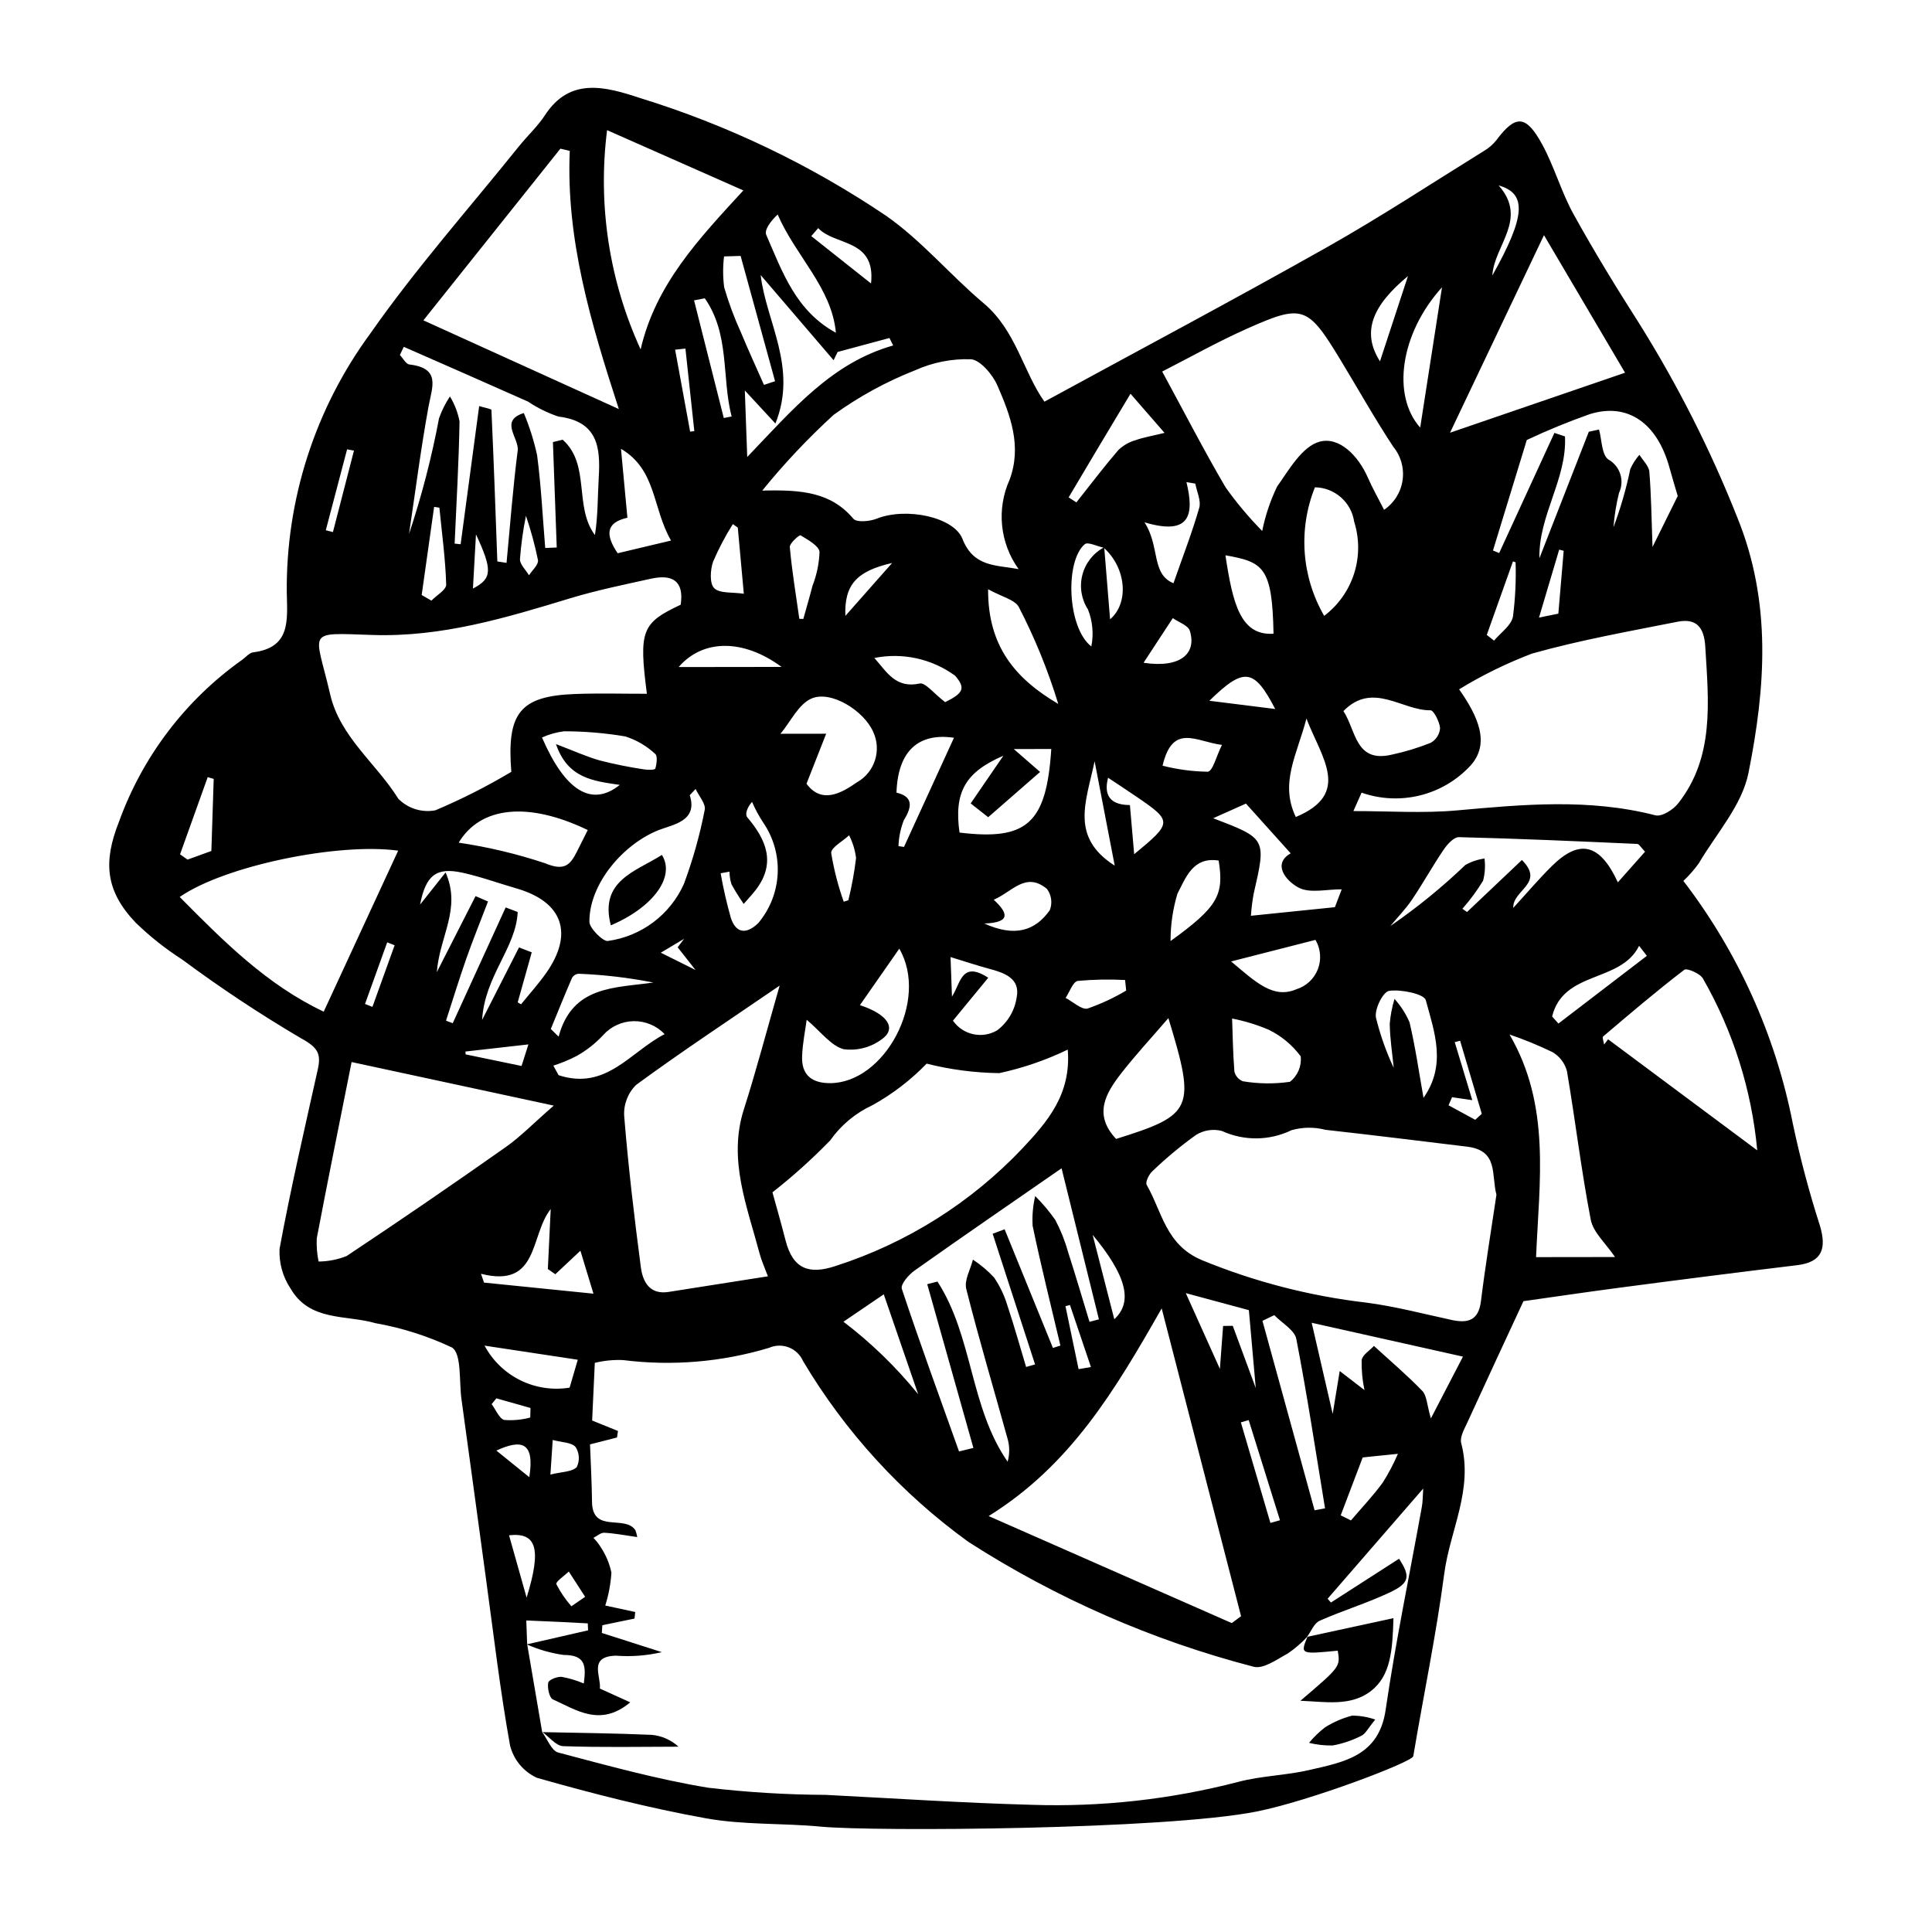 <?xml version="1.0" encoding="UTF-8"?>
<!-- The Best Svg Icon site in the world: iconSvg.co, Visit us! https://iconsvg.co -->
<svg fill="#000000" width="800px" height="800px" version="1.1" viewBox="144 144 512 512" xmlns="http://www.w3.org/2000/svg">
 <g>
  <path d="m547.73 488.83c-4.742 10.227-9.84 21.145-14.848 32.105-0.801 1.75-2.07 3.894-1.645 5.516 3.242 12.34-2.977 23.078-4.492 34.57-2.141 16.23-5.504 32.258-8.211 48.398-0.254 1.516-27.34 11.836-41.527 14.656-24.363 4.84-101.59 5.332-115.41 4.008-10.152-0.973-20.477-0.41-30.48-2.207-15.094-2.715-30.062-6.539-44.871-10.754l0.004-0.004c-3.519-1.625-6.117-4.754-7.074-8.508-2.652-14.676-4.363-29.492-6.391-44.262-2.172-15.852-4.297-31.711-6.492-47.562-0.656-4.746 0.086-12.055-2.527-13.688-6.441-3.039-13.262-5.207-20.273-6.445-7.844-2.273-17.441-0.383-22.531-9.242h-0.004c-2.047-3.094-3.051-6.762-2.871-10.469 2.941-15.926 6.606-31.695 10.121-47.496 0.922-4.144 0.105-5.816-4.41-8.281v0.004c-10.863-6.398-21.383-13.367-31.512-20.879-4.41-2.828-8.531-6.094-12.297-9.742-8.086-8.457-8.66-16.133-4.481-26.715v0.004c6.234-17.305 17.613-32.289 32.605-42.938 1.004-0.688 1.91-1.891 2.996-2.027 9.922-1.254 9.047-8.406 8.891-15.742-0.266-24.723 7.512-48.867 22.168-68.785 12.066-17.25 26.117-33.082 39.316-49.52 2.262-2.82 4.988-5.305 6.949-8.316 6.598-10.125 15.969-7.57 25.098-4.559 23.219 7.156 45.254 17.703 65.395 31.301 9.363 6.57 16.938 15.691 25.766 23.125 8.598 7.238 10.484 18.199 16.094 26.07 25.039-13.645 50.102-26.961 74.805-40.891 14.195-8.004 27.824-16.973 41.676-25.559v0.004c1.266-0.742 2.379-1.711 3.293-2.856 5.07-6.789 7.84-6.769 12.137 1.125 3.223 5.918 5.039 12.57 8.297 18.469 5.43 9.824 11.305 19.434 17.359 28.906v-0.004c10.184 16.262 18.871 33.414 25.953 51.246 9.336 22.797 7.535 45.496 3.066 67.918-1.715 8.613-8.512 16.07-13.156 23.957l0.004-0.004c-1.211 1.699-2.586 3.269-4.106 4.695 14.465 18.875 24.379 40.836 28.973 64.168 1.941 9.211 4.356 18.312 7.238 27.273 1.727 5.91 0.645 9.582-6.012 10.387-15.578 1.887-31.141 3.859-46.691 5.918-8.883 1.16-17.738 2.481-25.887 3.629zm-111.1-199.81c0.52 6.422 1.043 12.848 1.551 19.094 5.051-4.273 4.348-13.562-1.676-18.965-1.719-0.359-4.215-1.625-5.031-0.93-5.297 4.488-4.637 22.18 1.742 27.094 0.652-3.285 0.34-6.691-0.895-9.805-1.758-2.723-2.293-6.059-1.473-9.191 0.82-3.137 2.918-5.785 5.785-7.297zm-148.94 314.02-0.09-0.133c1.422 1.906 2.555 5.059 4.312 5.523 13.168 3.484 26.363 7.129 39.738 9.328v0.004c10.344 1.215 20.75 1.848 31.168 1.898 18.195 0.926 36.395 2.144 54.586 2.633 18.438 0.617 36.867-1.43 54.723-6.07 6.098-1.617 12.637-1.715 18.805-3.141 9.141-2.113 18.477-3.652 20.273-15.922 2.641-18.07 6.379-35.941 9.613-53.906 0.25-1.395 0.215-2.848 0.348-4.769-8.801 10.141-17.066 19.668-25.332 29.195l0.879 1.004c6.019-3.871 12.035-7.738 18.047-11.602 2.988 4.543 2.863 6.379-2.195 8.805-6.09 2.922-12.664 4.879-18.852 7.633-1.477 0.656-2.242 2.809-3.336 4.273l0.152-0.129c-1.57 1.695-3.324 3.207-5.231 4.512-2.887 1.57-6.539 4.246-9.121 3.512-26.754-6.949-52.238-18.105-75.496-33.047-17.742-12.816-32.672-29.133-43.863-47.941-0.727-1.664-2.086-2.969-3.777-3.629-1.691-0.656-3.574-0.617-5.234 0.117-12.535 3.777-25.727 4.879-38.719 3.242-2.508-0.105-5.016 0.145-7.457 0.734-0.266 5.699-0.484 10.496-0.707 15.285 2.234 0.906 4.539 1.844 6.848 2.777l-0.266 1.727-7.144 1.82c0.188 5.144 0.477 10.18 0.527 15.207 0.086 8.527 8.805 3.324 11.523 7.586l-0.004 0.004c0.207 0.574 0.363 1.168 0.473 1.77-3.141-0.445-5.93-0.992-8.727-1.148-0.949-0.055-1.922 0.871-2.883 1.352 0.711 0.727 1.34 1.527 1.879 2.387 1.387 2.07 2.367 4.387 2.879 6.824-0.184 2.961-0.73 5.891-1.629 8.723l7.941 1.723-0.191 1.738-8.52 1.754-0.137 2.055c5.297 1.695 10.594 3.391 15.895 5.086h0.004c-3.988 0.934-8.098 1.25-12.18 0.934-7.383 0.215-3.863 5.523-4.242 8.719l8.047 3.652c-7.938 6.633-14.277 2.004-20.508-0.785-0.926-0.414-1.488-3.043-1.227-4.426 0.152-0.789 2.328-1.633 3.562-1.551v0.004c2.016 0.363 3.981 0.957 5.867 1.758 0.637-4.711 0.438-7.57-5.328-7.562h-0.004c-3.375-0.465-6.668-1.41-9.781-2.805 5.418-1.238 10.832-2.481 16.25-3.719l-0.078-1.844c-2.43-0.129-4.859-0.262-7.289-0.379-2.598-0.125-5.199-0.227-9.008-0.395l0.227 6.269c1.328 7.781 2.656 15.559 3.988 23.336zm252.88-142.42c-1.398-5.277 0.605-11.727-7.777-12.742-12.508-1.516-25.012-3.074-37.527-4.465-2.957-0.773-6.066-0.738-9.008 0.102-5.809 2.816-12.574 2.891-18.445 0.199-2.32-0.594-4.781-0.219-6.824 1.031-4.098 2.938-7.977 6.164-11.609 9.656-0.906 0.828-1.91 2.875-1.492 3.606 4.07 7.117 5.047 15.871 14.543 19.902v0.004c13.992 5.758 28.707 9.562 43.738 11.305 7.566 0.984 15.043 2.965 22.543 4.586 4.383 0.949 7.129 0.078 7.754-4.969 1.164-9.438 2.715-18.812 4.106-28.215zm-216.18-156.36c0.973-6.461-2.367-8.117-7.902-6.891-7.137 1.582-14.332 3.043-21.301 5.16-17.074 5.184-34.02 10.348-52.457 9.746-17.996-0.586-15.211-1.469-11.23 15.738 2.617 11.309 12.242 18.305 18.059 27.66h-0.004c2.562 2.598 6.246 3.746 9.828 3.066 6.934-2.93 13.656-6.336 20.121-10.191-1.23-15.543 2.223-20.062 16.793-20.625 6.344-0.246 12.723-0.055 19.133-0.066-2.156-16.789-1.391-18.738 8.961-23.598zm178.28 54.684c9.277-0.012 18.43 0.629 27.402-0.176 17.559-1.578 34.992-3.234 52.625 1.297 1.711 0.441 4.695-1.469 6.019-3.144 9.691-12.277 8.07-26.949 7.203-41.543-0.316-5.316-2.488-7.578-7.383-6.606-12.891 2.562-25.887 4.871-38.484 8.422l-0.004-0.004c-6.734 2.555-13.219 5.727-19.363 9.484 5.031 7.184 8.285 14.336 3.051 20.18-3.59 3.891-8.238 6.648-13.375 7.926-5.133 1.281-10.531 1.031-15.527-0.719-0.867 1.953-1.645 3.707-2.168 4.879zm-113.1 66.93c-4.215 4.356-9.051 8.066-14.352 11.008-4.492 2.07-8.359 5.293-11.207 9.336-4.789 4.926-9.898 9.523-15.305 13.762 0.762 2.781 2.199 7.754 3.484 12.766 1.938 7.574 6.246 9.117 13.324 6.731 18.852-6.074 35.871-16.801 49.484-31.191 6.519-6.969 12.926-14.227 11.969-26.133-5.781 2.793-11.875 4.887-18.152 6.238-6.492-0.086-12.949-0.93-19.246-2.516zm16.434 119.9c22.02 9.691 43.223 19.023 64.426 28.359l2.465-1.824c-6.894-26.73-13.789-53.461-21.035-81.57-12.332 21.625-24.094 41.512-45.855 55.031zm-58.5-63.539c-0.879-2.375-1.703-4.144-2.191-5.996-3.336-12.586-8.422-24.98-4.188-38.227 3.242-10.145 5.949-20.477 9.492-32.82-13.922 9.527-26.191 17.625-38.027 26.309-2.215 2.176-3.371 5.211-3.168 8.309 1.082 13.355 2.66 26.691 4.41 40.004 0.496 3.789 2.281 7.352 7.344 6.562 8.43-1.312 16.859-2.652 26.328-4.141zm-1.504-208.22c10.488-0.277 18.211 0.422 24.16 7.461 0.867 1.023 4.312 0.715 6.121-0.004 7.926-3.156 20.52-0.426 22.781 5.332 2.949 7.508 8.816 6.887 14.883 8.016v-0.004c-2.449-3.394-3.957-7.371-4.375-11.531s0.27-8.359 1.992-12.172c3.285-8.898 0.223-17.008-3.242-24.961-1.258-2.891-4.582-6.805-7.043-6.949h0.004c-5.086-0.164-10.137 0.84-14.773 2.93-7.672 3.016-14.93 6.988-21.605 11.82-6.789 6.211-13.105 12.918-18.902 20.062zm164.8 5.086c2.66-1.805 4.438-4.648 4.898-7.832 0.461-3.184-0.438-6.414-2.481-8.902-4.941-7.492-9.328-15.336-13.984-23.008-8.664-14.27-9.965-14.852-24.723-8.277-7.973 3.551-15.59 7.852-22.516 11.379 6.102 11.238 11.199 21.16 16.852 30.77h0.004c2.91 4.074 6.137 7.914 9.645 11.484 0.816-4.062 2.137-8.004 3.934-11.738 3.199-4.527 6.641-10.648 11.262-11.922 5.231-1.438 10.289 3.734 12.816 9.535 1.172 2.699 2.648 5.277 4.293 8.512zm-273.62 146.35c-3.316 16.645-6.371 31.645-9.227 46.688v0.004c-0.109 2.07 0.051 4.144 0.48 6.176 2.543-0.027 5.059-0.52 7.422-1.457 14.191-9.434 28.25-19.059 42.176-28.879 3.898-2.742 7.262-6.231 12.723-10.988-19.461-4.195-36.648-7.894-53.574-11.543zm19.023-196.56 51.797 23.512c-7.519-23.109-14.012-45.039-13.008-68.414l-2.484-0.59c-11.859 14.859-23.723 29.727-36.305 45.492zm-6.68 140.54c-15.949-2.184-46.008 4.019-57.895 12.273 11.645 11.781 23.172 23.328 38.164 30.391 6.809-14.715 13.273-28.699 19.73-42.664zm183.2 124.86 2.5-0.652c-3.375-13.648-6.746-27.301-9.895-40.031-13.641 9.449-26.371 18.18-38.965 27.105-1.57 1.113-3.766 3.656-3.367 4.848 4.801 14.438 10.035 28.746 15.156 43.086l3.809-0.934c-4.078-14.465-8.156-28.93-12.234-43.395l2.711-0.691c9.441 14.605 8.543 33.227 18.594 47.738 0.574-2.043 0.555-4.211-0.059-6.242-3.648-13.172-7.562-26.281-10.898-39.52-0.59-2.34 1.113-5.18 1.758-7.789l-0.004-0.004c2.055 1.348 3.938 2.934 5.609 4.734 1.555 2.277 2.742 4.781 3.531 7.422 1.805 5.387 3.324 10.859 4.961 16.293l2.371-0.676c-3.746-11.543-7.488-23.082-11.234-34.625l3.168-1.188c4.269 10.484 8.539 20.969 12.805 31.449l1.977-0.625c-2.492-10.574-5.144-21.117-7.359-31.738v0.004c-0.16-2.652 0.07-5.309 0.68-7.891 1.957 1.941 3.734 4.055 5.316 6.312 1.41 2.656 2.535 5.453 3.348 8.348 1.996 6.195 3.824 12.438 5.723 18.66zm-118.95-257.7c3.969-17.199 15.387-29.262 27.223-42.129-12.551-5.547-24.195-10.699-36.113-15.973-2.508 19.816 0.57 39.941 8.891 58.102zm-37.973 56.191 2.438 0.387c0.949-9.926 1.691-19.887 2.957-29.762 0.426-3.312-4.957-7.894 1.629-9.953l-0.004 0.004c1.504 3.609 2.684 7.352 3.519 11.172 1.074 8.16 1.473 16.383 2.152 24.582l3.051-0.117-1.012-27.945 2.582-0.625c7.438 6.609 2.914 17.719 8.551 25.273 0.816-5.148 0.711-10.273 1.016-15.363 0.477-8.031-0.352-14.785-10.684-16.043l-0.008-0.004c-2.848-0.949-5.555-2.281-8.043-3.957-10.957-4.891-21.953-9.691-32.938-14.523l-1.035 2.168c0.836 0.871 1.617 2.406 2.516 2.512 8.41 0.984 6.027 5.957 5.078 11.145-2.043 11.172-3.477 22.473-5.164 33.719l0.008 0.004c3.336-10 5.984-20.219 7.93-30.578 0.719-2.055 1.695-4.008 2.898-5.816 1.238 2.027 2.102 4.266 2.543 6.598-0.184 10.812-0.82 21.602-1.297 32.398l1.59 0.164c1.621-12.078 3.238-24.156 4.91-36.613 1.547 0.473 3.238 0.742 3.25 1.031 0.613 13.383 1.082 26.766 1.566 40.148zm277.37-86.461c-8.629 18.145-16.523 34.746-24.898 52.352 16.555-5.676 31.102-10.664 46.383-15.902-6.559-11.137-13.609-23.094-21.484-36.449zm56.52 242.53c-1.484-16.012-6.383-31.523-14.363-45.48-0.688-1.344-4.281-2.898-4.973-2.367-7.367 5.641-14.434 11.664-21.504 17.672-0.305 0.258 0.152 1.402 0.258 2.133l1.062-1.379c12.941 9.637 25.887 19.273 39.52 29.422zm-65.652-30.703c10.984 18.863 7.883 38.801 7.035 59.004l20.926-0.027c-2.418-3.582-5.781-6.519-6.43-9.891-2.531-13.074-4.078-26.305-6.32-39.43l-0.008-0.004c-0.574-2.102-1.953-3.898-3.84-4.992-3.691-1.777-7.488-3.336-11.363-4.66zm21.012-159.73 2.711-0.59c0.754 2.719 0.668 6.586 2.445 7.922l-0.004-0.004c3.148 1.746 4.394 5.637 2.852 8.883-0.734 2.996-1.227 6.043-1.473 9.113 1.883-5.012 3.371-10.164 4.457-15.406 0.605-1.391 1.426-2.68 2.43-3.812 0.914 1.492 2.5 2.953 2.625 4.484 0.508 6.238 0.57 12.496 0.84 19.949 2.508-5.07 4.371-8.836 6.684-13.512-0.426-1.453-1.355-4.484-2.195-7.535-3.234-11.766-11.031-17.281-21.066-14.172l0.004-0.004c-5.695 2.004-11.281 4.297-16.742 6.867-3.188 10.414-6.078 19.855-8.965 29.293l1.645 0.664 14.637-31.836 2.805 0.938c0.543 11.301-7.012 20.832-6.781 32.281 4.363-11.172 8.727-22.348 13.094-33.523zm-283.85 151.2 0.875 0.539c2.227-2.75 4.613-5.387 6.648-8.273 7.402-10.508 4.41-18.91-7.859-22.449-4.777-1.379-9.484-3.106-14.32-4.164-6.781-1.484-9.699 0.523-11.215 8.453 2.012-2.539 4.027-5.078 6.758-8.52 4.223 9.648-1.562 16.766-2.328 26.426 3.992-7.832 7.133-13.992 10.273-20.156l3.297 1.43c-1.914 5.012-3.938 9.984-5.719 15.047-1.922 5.465-3.617 11.02-5.41 16.535l1.781 0.668c4.676-10.227 9.352-20.453 14.027-30.68l3.188 1.215c-0.445 9.559-8.734 16.875-9.43 28.605 3.898-7.656 6.84-13.434 9.781-19.215 1.125 0.434 2.25 0.863 3.375 1.297zm266.12-37.711c6.207 6.215-2.512 7.949-2.289 12.691 3.695-4.027 6.82-7.723 10.25-11.105 7.301-7.207 12.715-5.988 17.469 4.336 2.519-2.844 4.848-5.465 7.203-8.121-1.047-1.078-1.555-2.043-2.07-2.062-15.742-0.707-31.484-1.406-47.223-1.793-1.383-0.035-3.086 1.867-4.051 3.281-2.945 4.328-5.481 8.938-8.41 13.277-1.684 2.492-3.816 4.672-5.746 6.996 7.055-4.844 13.699-10.254 19.875-16.176 1.574-0.887 3.297-1.469 5.086-1.719 0.25 1.969 0.121 3.969-0.383 5.891-1.602 2.633-3.438 5.117-5.477 7.426l1.223 0.863c4.789-4.539 9.578-9.082 14.543-13.785zm-218.98-18.828-1.555 1.656c2.266 6.902-4.586 7.812-8.164 9.219-9.398 3.691-18.469 14.199-18.422 24.316 0.008 1.742 3.711 5.363 4.918 5.09 8.859-1.23 16.461-6.934 20.121-15.094 2.379-6.387 4.223-12.961 5.523-19.652 0.336-1.559-1.555-3.676-2.422-5.535zm13.684-87.965c12.215-12.785 22.477-24.98 38.676-29.562l-0.984-1.98-13.738 3.699c-0.355 0.73-0.707 1.461-1.062 2.191-6.535-7.633-13.07-15.262-19.328-22.566 1.418 12.324 9.891 24.504 3.902 39.34-3.211-3.473-5.422-5.863-8.105-8.766zm111.61 148.7c-4.519 5.254-8.734 9.777-12.516 14.648-4.09 5.269-7.434 10.887-1.34 17.363 20.461-6.379 21.176-8.016 13.855-32.012zm-95.852 0.426c-0.348 2.633-1.074 6.113-1.215 9.641-0.199 4.93 2.5 7.176 7.426 7.164 14.422-0.031 26.297-21.953 18.328-35.637-3.566 5.117-6.906 9.91-10.43 14.965 7.508 2.449 9.73 6.234 5.848 9l-0.004 0.004c-2.898 2.184-6.539 3.144-10.141 2.676-3.375-0.898-6.078-4.668-9.812-7.812zm165.42 105.65c3.199-6.16 5.582-10.75 8.5-16.371-13.59-3.039-26.102-5.84-40.09-8.969 2.094 9.078 3.672 15.922 5.566 24.137 0.805-4.898 1.332-8.125 1.859-11.352l6.559 5.043c-0.547-2.594-0.797-5.242-0.746-7.898 0.168-1.406 2.113-2.539 3.258-3.797 4.309 3.945 8.773 7.734 12.824 11.926 1.188 1.23 1.188 3.598 2.269 7.281zm-165.47-168.19c4.008 5.426 9.203 2.535 13.383-0.391v0.004c4.699-2.648 6.57-8.469 4.297-13.359-2.481-5.652-11.242-11.094-16.383-8.824-3.434 1.52-5.453 6.043-8.195 9.328l12.113-0.016c-1.648 4.191-3.297 8.383-5.215 13.258zm137.19-44.492c3.738-2.828 6.512-6.75 7.934-11.219s1.426-9.266 0.012-13.738c-0.762-5.176-5.168-9.035-10.398-9.109-4.465 11.129-3.559 23.691 2.453 34.066zm-195.16 56.762c-15.641-7.543-28.379-6.363-34.211 3.348l0.004-0.004c7.762 1.145 15.414 2.965 22.859 5.441 5.141 2.156 6.672 0.523 8.488-3.082 0.871-1.73 1.734-3.461 2.859-5.703zm98.523 0.668c17.98 2.195 23.035-2.508 24.316-22.145l-9.934 0.012c2.918 2.539 4.875 4.242 6.969 6.066-4.758 4.152-9.125 7.961-13.754 11.996l-4.641-3.652 8.66-12.637c-10.16 4.371-13.109 9.734-11.617 20.359zm67.223-3.797c14.117 5.394 14.094 5.387 10.719 20.043v0.004c-0.348 1.918-0.586 3.856-0.719 5.801l22.254-2.277c0.488-1.281 1.422-3.723 1.805-4.727-3.934-0.059-8.492 1.168-11.523-0.508-3.496-1.93-6.793-6.324-2-9.035l-11.855-13.184c-1.836 0.816-4.969 2.223-8.68 3.883zm16.188 131.69-3.133 1.5c4.606 16.738 9.211 33.473 13.816 50.211l2.769-0.523c-2.465-14.973-4.719-29.984-7.613-44.887-0.453-2.34-3.82-4.211-5.836-6.301zm18.324-160.09c3.367 5.106 3.121 13.812 12.777 11.555h0.004c3.539-0.75 7.012-1.809 10.371-3.156 1.418-0.797 2.34-2.25 2.461-3.871-0.125-1.68-1.699-4.75-2.527-4.734-7.547 0.109-15.305-7.75-23.082 0.207zm-94.16-32.289c-0.102 15.297 7.422 23.816 18.59 30.395-2.699-8.855-6.191-17.445-10.445-25.664-1.012-1.957-4.496-2.703-8.145-4.731zm64.66 113.77c0.145 3.957 0.215 9.016 0.609 14.059l0.004-0.004c0.277 1.176 1.117 2.137 2.242 2.57 4.121 0.691 8.328 0.738 12.465 0.145 2.062-1.602 3.148-4.16 2.859-6.758-2.223-2.996-5.133-5.414-8.488-7.047-3.117-1.324-6.367-2.316-9.691-2.965zm-179.18-72.73c4.812 1.828 8.148 3.359 11.621 4.336 3.816 0.977 7.676 1.758 11.57 2.344 1.059 0.184 2.996 0.215 3.125-0.184 0.391-1.211 0.645-3.375-0.023-3.898-2.266-2.109-4.969-3.691-7.914-4.629-5.367-0.906-10.801-1.363-16.246-1.363-2.016 0.254-3.981 0.805-5.832 1.645 6.113 14.16 13.164 18.535 20.605 12.562-6.91-1.039-13.777-1.656-16.906-10.812zm17.227-78.258c0.566 6.078 1.137 12.168 1.703 18.27-5.879 1.316-5.781 4.652-2.582 9.41l14.145-3.363c-5-8.68-3.805-18.738-13.266-24.312zm87.977 151.55c2.633 3.793 7.75 4.91 11.727 2.559 2.801-2.125 4.652-5.266 5.16-8.742 1-5.019-3.234-6.477-7.266-7.562-3.262-0.879-6.477-1.953-10.262-3.109l0.379 10.469c2.289-3.391 2.453-9.652 9.613-4.988-3.074 3.738-5.875 7.144-9.352 11.375zm-31.02-182.3c-1.109-11.961-10.613-20.219-15.434-31.34-1.781 1.672-3.621 4.047-3.016 5.426 4.258 9.734 7.769 20.078 18.449 25.914zm155.72 202.75c6.164-8.754 2.879-17.5 0.598-25.898-0.441-1.621-6.531-2.914-9.676-2.453-1.656 0.242-3.894 4.754-3.535 7.059l0.004-0.004c1.125 4.598 2.703 9.07 4.715 13.355-0.375-3.801-0.988-7.715-1.055-11.617h-0.004c0.184-2.262 0.609-4.496 1.266-6.664 1.66 1.836 3.008 3.934 3.988 6.207 1.562 6.606 2.512 13.336 3.699 20.016zm-230.61-8.527 1.406 2.531c12.625 4.121 18.953-6.176 28.098-10.887v0.004c-2.133-2.242-5.109-3.488-8.203-3.438-3.094 0.047-6.027 1.387-8.09 3.695-2.027 2.184-4.379 4.039-6.973 5.5-2 1.043-4.086 1.91-6.238 2.594zm-0.691 38c-5.57 7.047-3.027 21.074-18.473 17.16l0.801 2.332 29 2.934c-1.43-4.707-2.496-8.223-3.457-11.379-2.465 2.312-4.555 4.273-6.648 6.234l-1.98-1.383c0.238-5.027 0.48-10.059 0.758-15.898zm47.383-89.414-2.352 0.43h0.004c0.699 3.996 1.609 7.953 2.715 11.859 1.543 4.629 4.621 3.945 7.301 1.297v-0.004c3.082-3.688 4.875-8.285 5.102-13.09 0.223-4.801-1.125-9.547-3.848-13.512-1.145-1.734-2.129-3.566-2.949-5.477-1.324 1.5-1.918 3.324-1.262 4.098 5.09 5.984 7.535 12.074 2.469 18.941-1.043 1.41-2.273 2.68-3.418 4.012-1.168-1.672-2.246-3.406-3.231-5.191-0.344-1.09-0.523-2.223-0.531-3.363zm59.488-35.48c-9.355-1.371-14.867 3.418-15.238 14.543 4.281 1.008 4.297 3.531 1.961 7.281-0.867 2.199-1.348 4.531-1.43 6.891l1.461 0.215c4.488-9.793 8.973-19.59 13.246-28.93zm73.438 59.281c6.508 5.418 11.125 10.023 17.316 7.363 2.609-0.812 4.703-2.773 5.684-5.32 0.984-2.547 0.746-5.406-0.641-7.758zm-17.637-140.08c-4.023-4.625-6.652-7.644-9.02-10.367-3.125 5.215-5.797 9.652-8.453 14.102-2.652 4.449-5.301 8.898-7.938 13.359l2.047 1.328c3.691-4.652 7.277-9.398 11.145-13.898v0.008c1.277-1.223 2.836-2.113 4.539-2.594 2.09-0.754 4.336-1.117 7.68-1.938zm73.527-38.578c-11.09 12.27-13.359 28.672-5.777 37.18 1.879-12.09 3.812-24.555 5.777-37.18zm-185.87-8.312-4.391 0.129c-0.332 2.719-0.32 5.469 0.031 8.188 1.184 4.066 2.66 8.043 4.418 11.898 1.949 4.691 4.082 9.312 6.133 13.965l2.938-0.984c-3.043-11.062-6.086-22.129-9.129-33.195zm128.48 79.332c1.93 12.773 3.981 21.352 12.746 20.789-0.332-17.691-2.688-18.996-12.746-20.789zm-1.469 215.61c0.309-4.141 0.582-7.758 0.852-11.375l2.559-0.035c1.828 4.949 3.66 9.895 6.094 16.488-0.688-7.777-1.215-13.738-1.824-20.641l-16.715-4.508c3.32 7.375 6.055 13.445 9.035 20.07zm22.938-172.34c-2.484 9.566-7.156 17.059-2.82 26.09 14.777-6.203 6.883-15.562 2.82-26.09zm-23.27 37.629c-6.852-1.078-8.723 4.621-10.914 8.77-1.227 4.074-1.844 8.305-1.828 12.562 12.523-9.043 14.234-12.207 12.742-21.332zm-194.54 128.55c2.129 3.973 5.445 7.184 9.488 9.18 4.043 1.996 8.605 2.676 13.055 1.953 0.848-2.902 1.57-5.367 2.164-7.394-8.145-1.234-16.027-2.426-24.707-3.738zm122.06-170.53c4.852-2.383 5.496-3.703 2.641-7.012l0.004 0.004c-6.16-4.492-13.922-6.199-21.398-4.699 3.309 3.719 5.66 8.16 12 6.766 1.484-0.332 3.82 2.699 6.754 4.941zm10.379 58.664c8.141 3.676 13.492 1.938 17.367-3.547l-0.004-0.004c0.734-1.887 0.438-4.023-0.781-5.641-5.648-4.625-9.145 0.789-14.082 2.887 3.516 3.277 4.949 6.047-2.5 6.305zm42.457-106.32c4.144 6.402 1.734 13.738 7.676 16.141 2.539-7.269 4.981-13.547 6.832-20.012 0.527-1.848-0.648-4.238-1.043-6.383l-2.352-0.402c2.066 8.512 1.145 14.324-11.113 10.656zm-96.184 38.32c-10.031-7.398-20.777-7.484-27.27 0.035zm148.18 224.84 2.707 1.348c2.832-3.32 5.856-6.5 8.426-10.016v0.004c1.539-2.438 2.883-4.992 4.027-7.637-2.582 0.262-5.164 0.527-7.746 0.789-0.871 0.09-1.738 0.199-1.594 0.184-2.176 5.734-4 10.531-5.82 15.328zm-209.33-128.89 2.066 2.023c3.652-13.531 14.809-12.852 25.102-14.332-6.527-1.289-13.141-2.066-19.789-2.328-0.727 0.051-1.383 0.457-1.754 1.086-1.945 4.484-3.766 9.027-5.625 13.551zm97.352 96.793c-2.703-7.852-5.695-16.535-9.117-26.477-4.223 2.875-7.453 5.07-10.684 7.269v-0.004c7.344 5.59 13.992 12.039 19.801 19.211zm-56.547-290.43-2.844 0.547 7.875 31.172 2.078-0.395c-2.676-10.383-0.414-21.699-7.109-31.324zm224.55 190.32 1.672 1.879c7.812-5.981 15.625-11.965 23.438-17.945l-2.062-2.652c-4.875 9.879-20.02 6.449-23.047 18.719zm-199.5-105.38 1.059 0.035c0.816-2.934 1.68-5.852 2.438-8.801v0.004c1.117-2.867 1.746-5.898 1.859-8.973-0.16-1.621-3.102-3.215-5.039-4.402-0.277-0.168-2.934 2.102-2.836 3.148 0.574 6.348 1.625 12.664 2.519 18.988zm88.742 62.383c10.164-8.387 10.156-8.73 0.648-15.219-2.742-1.871-5.527-3.688-7.574-5.051-0.754 3.059-0.891 7.215 5.797 7.246 0.367 4.25 0.699 8.066 1.129 13.023zm23.266-28.969c-6.781-0.812-13.055-5.926-15.742 5.512v-0.004c3.91 1 7.926 1.539 11.961 1.598 1.359-0.117 2.254-4.07 3.781-7.106zm-128.32-57.59-1.301-0.926v-0.004c-2.004 3.176-3.754 6.504-5.234 9.953-0.754 2.133-0.969 5.797 0.289 7.031 1.477 1.453 4.809 1.02 7.852 1.48-0.633-6.914-1.117-12.227-1.602-17.535zm-138.88 66.602-1.59-0.469-7.328 20.457 1.984 1.398c2.551-0.926 5.106-1.848 6.312-2.285 0.238-7.285 0.43-13.195 0.621-19.102zm246.42-30.777c9.914 1.496 14.133-2.543 12.25-8.5-0.445-1.41-2.945-2.238-4.5-3.332-2.582 3.945-5.168 7.887-7.75 11.832zm-7.644 53.762c-1.805-9.363-3.414-17.715-5.328-27.664-2.227 10.688-6.609 20.043 5.328 27.664zm3.039 33.105c-0.098-0.934-0.195-1.863-0.289-2.797-4.168-0.219-8.348-0.141-12.504 0.234-1.324 0.195-2.188 2.938-3.262 4.512 1.961 1.02 4.266 3.215 5.816 2.816l0.004 0.004c3.562-1.238 6.992-2.836 10.234-4.769zm-186.7-104.82 2.578 1.484c1.375-1.426 3.961-2.848 3.918-4.281-0.207-6.781-1.133-13.562-1.805-20.348l-1.395-0.219c-1.098 7.785-2.199 15.574-3.297 23.363zm253.96-61.938c2.676-8.152 4.949-15.078 7.414-22.59-9.59 7.941-12.305 14.934-7.414 22.59zm-27.766 92.141c-5.617-10.828-8.277-11.137-17.449-2.18zm-114.35 51.07 1.223-0.383c0.914-3.684 1.598-7.418 2.047-11.188-0.258-2.102-0.883-4.137-1.844-6.023-1.676 1.582-4.871 3.25-4.738 4.731v0.004c0.719 4.375 1.828 8.68 3.312 12.859zm71.707 110.65c5.098-4.699 3.07-11.734-5.738-22.371 1.777 6.926 3.664 14.277 5.738 22.371zm-78.469-289.16-1.832 2.121c5.059 4.012 10.113 8.02 15.832 12.555 1.293-11.949-9.582-9.918-14-14.676zm119.84 343.14 2.535-0.707c-2.766-8.848-5.527-17.691-8.289-26.539l-2.078 0.59c2.609 8.883 5.219 17.77 7.832 26.656zm-201.77 3.277c1.578 5.594 3.117 11.055 4.656 16.516 4.035-13.051 2.606-17.328-4.656-16.516zm266.74-257.85-0.688-0.254c-2.316 6.5-4.629 13-6.945 19.5l1.934 1.508c1.746-2.106 4.535-3.969 5.008-6.367v0.004c0.613-4.769 0.848-9.582 0.691-14.391zm-10.691 147.74 1.734-1.59c-1.914-6.453-3.828-12.906-5.742-19.359l-1.422 0.367c1.461 4.836 2.922 9.672 4.648 15.375-2.551-0.371-3.953-0.574-5.352-0.777l-0.945 2.137zm-215.83-44.285c6.754 3.363 12.262 6.106 17.77 8.852l-3.184 2.594c-3.371-4.293-6.746-8.586-10.117-12.879l1.699-2.242zm61.305-103.28c-9.496 2.176-12.691 5.82-12.395 14.023 3.926-4.441 8.254-9.34 12.395-14.023zm159.06-76.176c8.867-15.816 9.176-21.754 1.668-23.879 7.906 8.91-1.223 15.93-1.668 23.879zm-255.45 203.76c-6.051 0.688-11.371 1.289-16.695 1.891l0.051 0.754 14.824 3.07c0.672-2.109 1.312-4.121 1.82-5.715zm272.94-114.15 1.418-16.66-1.191-0.312c-1.711 5.754-3.418 11.504-5.352 18.008zm-267.11 228.14c3.012-0.738 5.637-0.672 6.969-1.949 0.848-1.715 0.73-3.746-0.301-5.356-1.09-1.242-3.652-1.203-6.059-1.855-0.203 3.016-0.344 5.164-0.609 9.16zm-6.484-254.07c-0.773 3.805-1.305 7.652-1.586 11.523-0.004 1.383 1.551 2.824 2.394 4.238 0.848-1.344 2.547-2.766 2.383-4.012v0.004c-0.812-3.984-1.879-7.906-3.191-11.754zm0.887 254.77c1.488-9.395-2.086-10.09-8.727-7.051zm-46.465-272.05-1.82-0.34c-1.883 7.144-3.762 14.289-5.644 21.438l1.891 0.488c1.859-7.195 3.715-14.391 5.574-21.586zm57.621 306.26c1.215-0.836 2.43-1.668 3.644-2.504-1.445-2.234-2.887-4.465-4.332-6.699-1.172 1.141-3.539 2.707-3.293 3.344l-0.004 0.004c1.078 2.109 2.418 4.078 3.984 5.856zm30.219-333.3-2.731 0.293c1.328 7.238 2.656 14.48 3.981 21.719l1.109-0.133c-0.781-7.293-1.57-14.586-2.356-21.879zm104.19 270.46 3.277-0.551c-1.855-5.484-3.707-10.969-5.562-16.453l-1.188 0.32c1.16 5.559 2.316 11.121 3.473 16.684zm-154.29 7.738-1.254 1.535c1.109 1.469 2.027 3.871 3.379 4.199l-0.004-0.004c2.305 0.176 4.625-0.039 6.859-0.645l0.059-2.531c-3.016-0.852-6.027-1.703-9.039-2.555zm-34.812-104.51 1.965 0.77 5.879-16.328-1.969-0.773zm28.605-110.09c5.121-2.676 5.199-4.879 0.801-14.375-0.301 5.375-0.523 9.375-0.805 14.379z"/>
  <path d="m490.38 577.79c7.184-1.559 14.363-3.117 22.902-4.969-0.254 8.699-0.75 15.281-5.988 19.332-5.398 4.172-12.293 2.793-18.672 2.57 10.59-9.023 10.59-9.023 9.898-13.277-9.949 0.973-9.949 0.973-7.988-3.785z"/>
  <path d="m287.7 603.03c9.688 0.211 19.375 0.301 29.059 0.727h-0.004c2.629 0.254 5.106 1.352 7.059 3.133-10.195 0.012-20.391 0.227-30.586-0.141-1.867-0.066-3.734-2.492-5.609-3.84z"/>
  <path d="m508.46 599.7c-1.887 2.269-2.551 3.75-3.688 4.297-2.391 1.223-4.949 2.09-7.59 2.57-2.113 0.047-4.223-0.184-6.277-0.695 1.258-1.523 2.684-2.902 4.25-4.109 2.219-1.398 4.644-2.445 7.188-3.109 2.082 0.016 4.148 0.367 6.117 1.047z"/>
  <path d="m305.88 389.23c-3.129-11.902 6.703-14.293 13.527-18.672 3.57 5.664-2.047 13.738-13.527 18.672z"/>
 </g>
</svg>